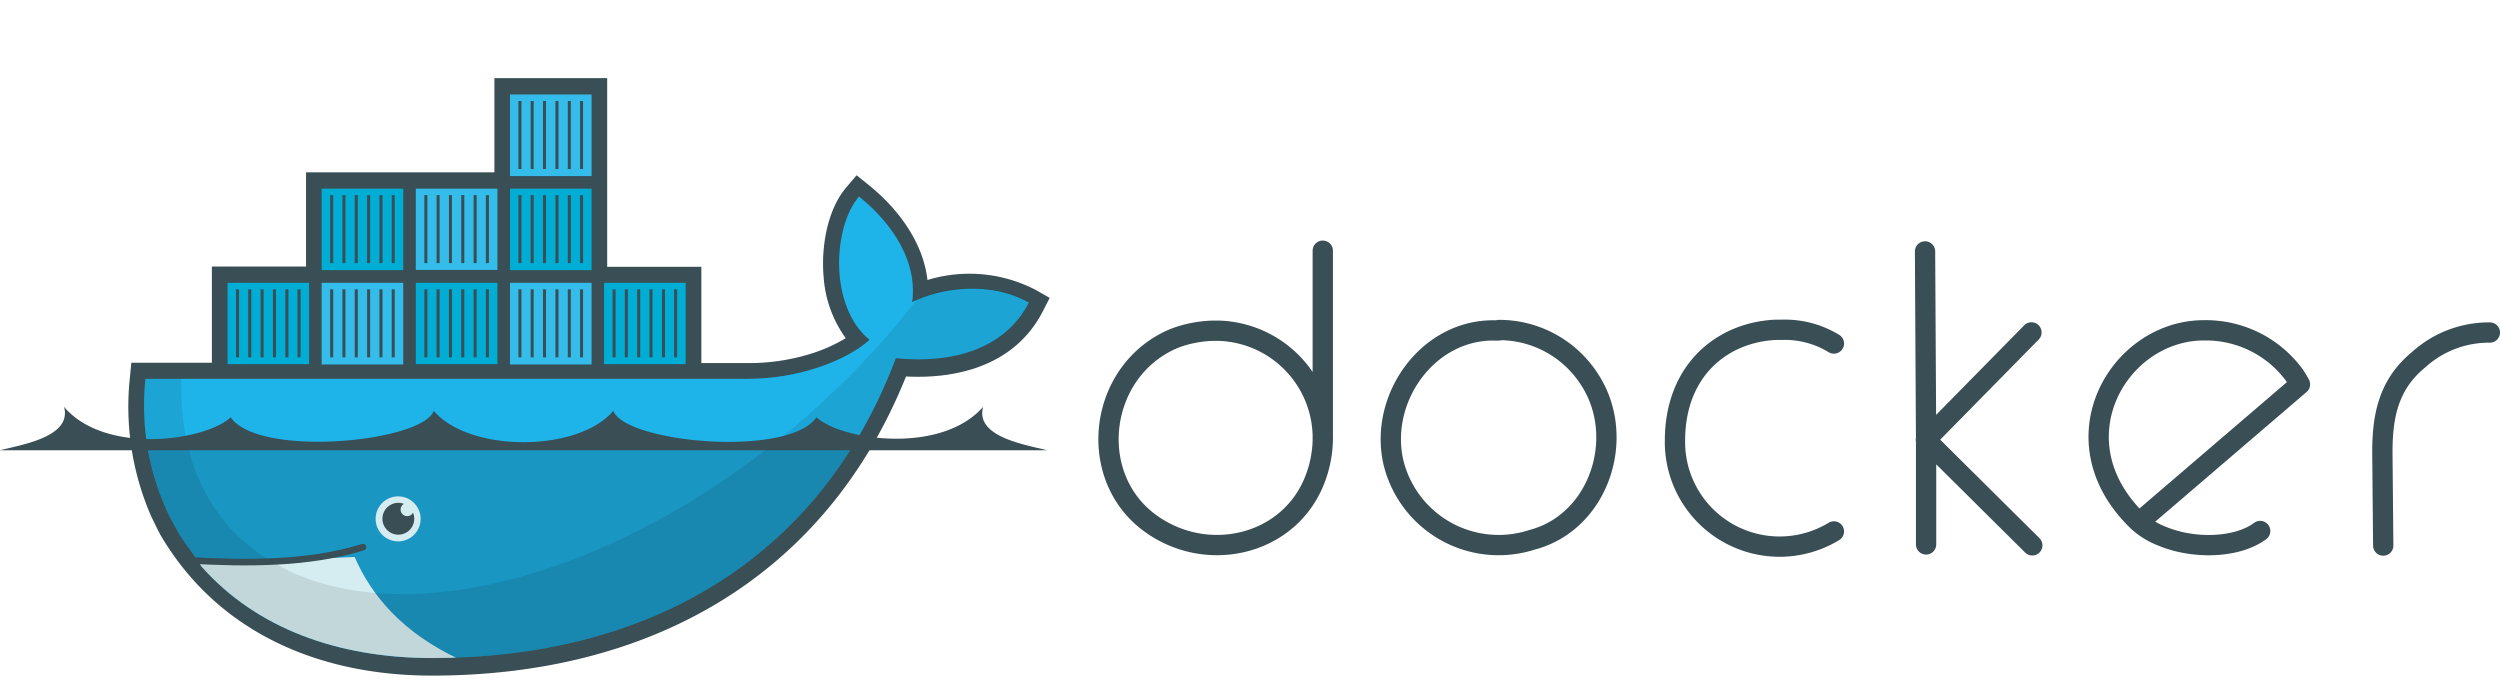 <svg xmlns="http://www.w3.org/2000/svg" xmlns:xlink="http://www.w3.org/1999/xlink" id="Calque_1" data-name="Calque 1" viewBox="0 0 238.93 64.95"><defs><style>.cls-1,.cls-12,.cls-2{fill:none;}.cls-12,.cls-2,.cls-7{stroke:#394e55;}.cls-12,.cls-2{stroke-linecap:round;}.cls-2{stroke-linejoin:round;stroke-width:1.94px;}.cls-3{fill:#394e55;}.cls-4{clip-path:url(#clip-path);}.cls-5{fill:#00add4;}.cls-6{fill:#34bdea;}.cls-11,.cls-7,.cls-9{fill:#010101;}.cls-12,.cls-7{stroke-miterlimit:10;}.cls-7{stroke-width:0.29px;}.cls-8{fill:#1fb4e9;}.cls-9{fill-opacity:0.17;}.cls-10{fill:#d5ecf0;}.cls-11{fill-opacity:0.09;}.cls-12{stroke-width:0.63px;}</style><clipPath id="clip-path" transform="translate(-31.02 -63.97)"><path class="cls-1" d="M60.93,72.26v18.1H52.27v9H45l-.08.79a24.28,24.28,0,0,0,2.39,13.36l.66,1.2a19.45,19.45,0,0,0,1.35,2c.49.65.67,1,1,1.45,5.23,5.87,13,8.7,22,8.7,19.93,0,36.84-8.82,44.32-28.66,5.31.55,10.41-.81,12.73-5.35-3.7-2.13-8.45-1.45-11.19-.07l7.26-20.61L97.13,90.36h-9V72.26Z"></path></clipPath></defs><path class="cls-2" d="M215.1,116l0-10L215,88m10.17,7.74L215.08,106l10.17,10.09m-67.81-10a10.26,10.26,0,0,0-9.89-10.51c-.22,0-.43,0-.65,0a11.27,11.27,0,0,0-3.63.72c-7.24,3-8.52,13.06-2.41,17.61,5.29,3.94,13,2.33,15.65-3.68a11.09,11.09,0,0,0,.93-4.16V87.93m48.85,8.87a9,9,0,0,0-5-1.31h-.55c-5,.22-9.64,3.75-9.64,10.61a10,10,0,0,0,15.19,8.66m29.17-.89,15.37-13.17s-.38-.7-.62-1a10.5,10.5,0,0,0-8.56-4.16c-8.22,0-14.39,10.64-6.19,18.36a7.33,7.33,0,0,0,2.21,1.32c3,1.25,7.13,1.15,9.36-.5M174.26,95.55l-.7,0c-6.24.11-10.74,6.59-9.37,12.6a10.35,10.35,0,0,0,13.25,7.41c6.44-1.69,9.06-9.8,5.53-15.27a10.25,10.25,0,0,0-8.71-4.78Zm94.72.2a10,10,0,0,0-6.81,2.6c-2.88,2.37-3.5,5.37-3.46,9.16l.08,8.6" transform="translate(-31.02 -63.97)"></path><path class="cls-3" d="M89.05,89.47h9v9.2h4.55a19.85,19.85,0,0,0,6.25-1,15.2,15.2,0,0,0,3-1.38,11.27,11.27,0,0,1-2.11-5.81c-.26-2.81.31-6.47,2.21-8.66l.94-1.1,1.13.91c2.83,2.28,5.22,5.47,5.64,9.1a13.72,13.72,0,0,1,10.44,1l1.24.71-.65,1.27c-2.55,5-7.87,6.51-13.08,6.24-7.79,19.4-24.75,28.59-45.31,28.59-10.62,0-20.37-4-25.92-13.4-.32-.58-.6-1.2-.9-1.8A26.17,26.17,0,0,1,43.44,100l.13-1.36h7.7v-9.2h9v-9h18v-9H89.05v18" transform="translate(-31.02 -63.97)"></path><g class="cls-4"><g id="B"><g id="C"><path class="cls-5" d="M79.76,64h7.8v7.8h-7.8Z" transform="translate(-31.02 -63.97)"></path><path class="cls-6" d="M79.76,73h7.8v7.8h-7.8Z" transform="translate(-31.02 -63.97)"></path><path id="D" class="cls-7" d="M80.71,71.12V64.63m1.17,6.49V64.63m1.18,6.49V64.63m1.19,6.49V64.63m1.18,6.49V64.63m1.17,6.49V64.63" transform="translate(-31.02 -63.97)"></path><path id="D-2" data-name="D" class="cls-7" d="M80.71,80.12v-6.5m1.17,6.5v-6.5m1.18,6.5v-6.5m1.19,6.5v-6.5m1.18,6.5v-6.5m1.17,6.5v-6.5" transform="translate(-31.02 -63.97)"></path></g><g id="C-2" data-name="C"><path class="cls-5" d="M88.75,80.78h7.8V73h-7.8Z" transform="translate(-31.02 -63.97)"></path><path class="cls-6" d="M88.75,71.77h7.8V64h-7.8Z" transform="translate(-31.02 -63.97)"></path><path id="D-3" data-name="D" class="cls-7" d="M89.71,73.62v6.5m1.17-6.5v6.5m1.18-6.5v6.5m1.18-6.5v6.5m1.19-6.5v6.5m1.16-6.5v6.5" transform="translate(-31.02 -63.97)"></path><path id="D-4" data-name="D" class="cls-7" d="M89.71,64.63v6.5m1.17-6.5v6.5m1.18-6.5v6.5m1.18-6.5v6.5m1.19-6.5v6.5m1.16-6.5v6.5" transform="translate(-31.02 -63.97)"></path></g></g><g id="B-2" data-name="B"><g id="C-3" data-name="C"><path class="cls-5" d="M43.77,82h7.8v7.79h-7.8Z" transform="translate(-31.02 -63.97)"></path><path class="cls-6" d="M43.77,91h7.8v7.8h-7.8Z" transform="translate(-31.02 -63.97)"></path><path id="D-5" data-name="D" class="cls-7" d="M44.73,89.12v-6.5m1.16,6.5v-6.5m1.19,6.5v-6.5m1.18,6.5v-6.5m1.18,6.5v-6.5m1.17,6.5v-6.5" transform="translate(-31.02 -63.97)"></path><path id="D-6" data-name="D" class="cls-7" d="M44.73,98.12v-6.5m1.16,6.5v-6.5m1.19,6.5v-6.5m1.18,6.5v-6.5m1.18,6.5v-6.5m1.17,6.5v-6.5" transform="translate(-31.02 -63.97)"></path></g><g id="C-4" data-name="C"><path class="cls-5" d="M52.77,98.77h7.79V91H52.77Z" transform="translate(-31.02 -63.97)"></path><path class="cls-6" d="M52.77,89.77h7.79V82H52.77Z" transform="translate(-31.02 -63.97)"></path><path id="D-7" data-name="D" class="cls-7" d="M53.72,91.62v6.5m1.17-6.5v6.5m1.18-6.5v6.5m1.18-6.5v6.5m1.19-6.5v6.5m1.16-6.5v6.5" transform="translate(-31.02 -63.97)"></path><path id="D-8" data-name="D" class="cls-7" d="M53.72,82.62v6.5m1.17-6.5v6.5m1.18-6.5v6.5m1.18-6.5v6.5m1.19-6.5v6.5m1.16-6.5v6.5" transform="translate(-31.02 -63.97)"></path></g></g><g id="B-3" data-name="B"><g id="C-5" data-name="C"><path class="cls-5" d="M61.76,82h7.8v7.79h-7.8Z" transform="translate(-31.02 -63.97)"></path><path class="cls-6" d="M61.76,91h7.8v7.8h-7.8Z" transform="translate(-31.02 -63.97)"></path><path id="D-9" data-name="D" class="cls-7" d="M62.72,89.12v-6.5m1.17,6.5v-6.5m1.18,6.5v-6.5m1.18,6.5v-6.5m1.18,6.5v-6.5m1.17,6.5v-6.5" transform="translate(-31.02 -63.97)"></path><path id="D-10" data-name="D" class="cls-7" d="M62.72,98.12v-6.5m1.17,6.5v-6.5m1.18,6.5v-6.5m1.18,6.5v-6.5m1.18,6.5v-6.5m1.17,6.5v-6.5" transform="translate(-31.02 -63.97)"></path></g><g id="C-6" data-name="C"><path class="cls-5" d="M70.76,98.77h7.8V91h-7.8Z" transform="translate(-31.02 -63.97)"></path><path class="cls-6" d="M70.76,89.77h7.8V82h-7.8Z" transform="translate(-31.02 -63.97)"></path><path id="D-11" data-name="D" class="cls-7" d="M71.72,91.62v6.5m1.17-6.5v6.5m1.18-6.5v6.5m1.18-6.5v6.5m1.18-6.5v6.5m1.17-6.5v6.5" transform="translate(-31.02 -63.97)"></path><path id="D-12" data-name="D" class="cls-7" d="M71.72,82.62v6.5m1.17-6.5v6.5m1.18-6.5v6.5m1.18-6.5v6.5m1.18-6.5v6.5m1.17-6.5v6.5" transform="translate(-31.02 -63.97)"></path></g></g><g id="B-4" data-name="B"><g id="C-7" data-name="C"><path class="cls-5" d="M79.76,82h7.8v7.79h-7.8Z" transform="translate(-31.02 -63.97)"></path><path class="cls-6" d="M79.76,91h7.8v7.8h-7.8Z" transform="translate(-31.02 -63.97)"></path><path id="D-13" data-name="D" class="cls-7" d="M80.71,89.12v-6.5m1.17,6.5v-6.5m1.18,6.5v-6.5m1.19,6.5v-6.5m1.18,6.5v-6.5m1.17,6.5v-6.5" transform="translate(-31.02 -63.97)"></path><path id="D-14" data-name="D" class="cls-7" d="M80.71,98.12v-6.5m1.17,6.5v-6.5m1.18,6.5v-6.5m1.19,6.5v-6.5m1.18,6.5v-6.5m1.17,6.5v-6.5" transform="translate(-31.02 -63.97)"></path></g><g id="C-8" data-name="C"><path class="cls-5" d="M88.75,98.77h7.8V91h-7.8Z" transform="translate(-31.02 -63.97)"></path><path class="cls-6" d="M88.75,89.77h7.8V82h-7.8Z" transform="translate(-31.02 -63.97)"></path><path id="D-15" data-name="D" class="cls-7" d="M89.71,91.62v6.5m1.17-6.5v6.5m1.18-6.5v6.5m1.18-6.5v6.5m1.19-6.5v6.5m1.16-6.5v6.5" transform="translate(-31.02 -63.97)"></path><path id="D-16" data-name="D" class="cls-7" d="M89.71,82.62v6.5m1.17-6.5v6.5m1.18-6.5v6.5m1.18-6.5v6.5m1.19-6.5v6.5m1.16-6.5v6.5" transform="translate(-31.02 -63.97)"></path></g></g><path class="cls-8" d="M118.2,92.87c.61-4.69-2.9-8.37-5.08-10.12-2.51,2.9-2.89,10.5,1,13.7-2.2,2-6.82,3.72-11.56,3.72H44.4c-.46,4.94,0,28.75,0,28.75h85.38l-.38-36c-3.7-2.14-8.46-1.45-11.2-.08" transform="translate(-31.02 -63.97)"></path><path class="cls-9" d="M44.4,106.49v22.43h85.38V106.49" transform="translate(-31.02 -63.97)"></path><path class="cls-10" d="M74.79,126.92c-5.33-2.53-8.25-6-9.88-9.72l-16.18.7,8.26,11,17.8-2" transform="translate(-31.02 -63.97)"></path><path class="cls-11" d="M118.57,92.7h0c-8.21,10.58-20,19.82-32.62,24.68-11.28,4.33-21.11,4.35-27.89.87-.73-.41-1.45-.87-2.16-1.3-5-3.48-7.78-9.22-7.54-16.8h-4v28.76h85.38V91.15H120Z" transform="translate(-31.02 -63.97)"></path></g><path class="cls-12" d="M49,117.52c5.58.31,11.53.36,16.71-1.26" transform="translate(-31.02 -63.97)"></path><path class="cls-10" d="M71.22,113.56a2.15,2.15,0,1,1-2.15-2.15A2.15,2.15,0,0,1,71.22,113.56Z" transform="translate(-31.02 -63.97)"></path><path class="cls-3" d="M69.63,112.12a.63.63,0,0,0,.31,1.18.63.63,0,0,0,.55-.33,1.45,1.45,0,0,1,.12.59,1.52,1.52,0,1,1-1-1.44ZM31,107H131.09c-2.18-.55-6.89-1.3-6.11-4.15-4,4.58-13.52,3.21-15.93,1-2.69,3.9-18.32,2.42-19.41-.62-3.37,4-13.8,4-17.16,0-1.1,3-16.73,4.52-19.41.62-2.42,2.26-12,3.63-15.93-1,.78,2.85-3.94,3.6-6.12,4.15" transform="translate(-31.02 -63.97)"></path></svg>